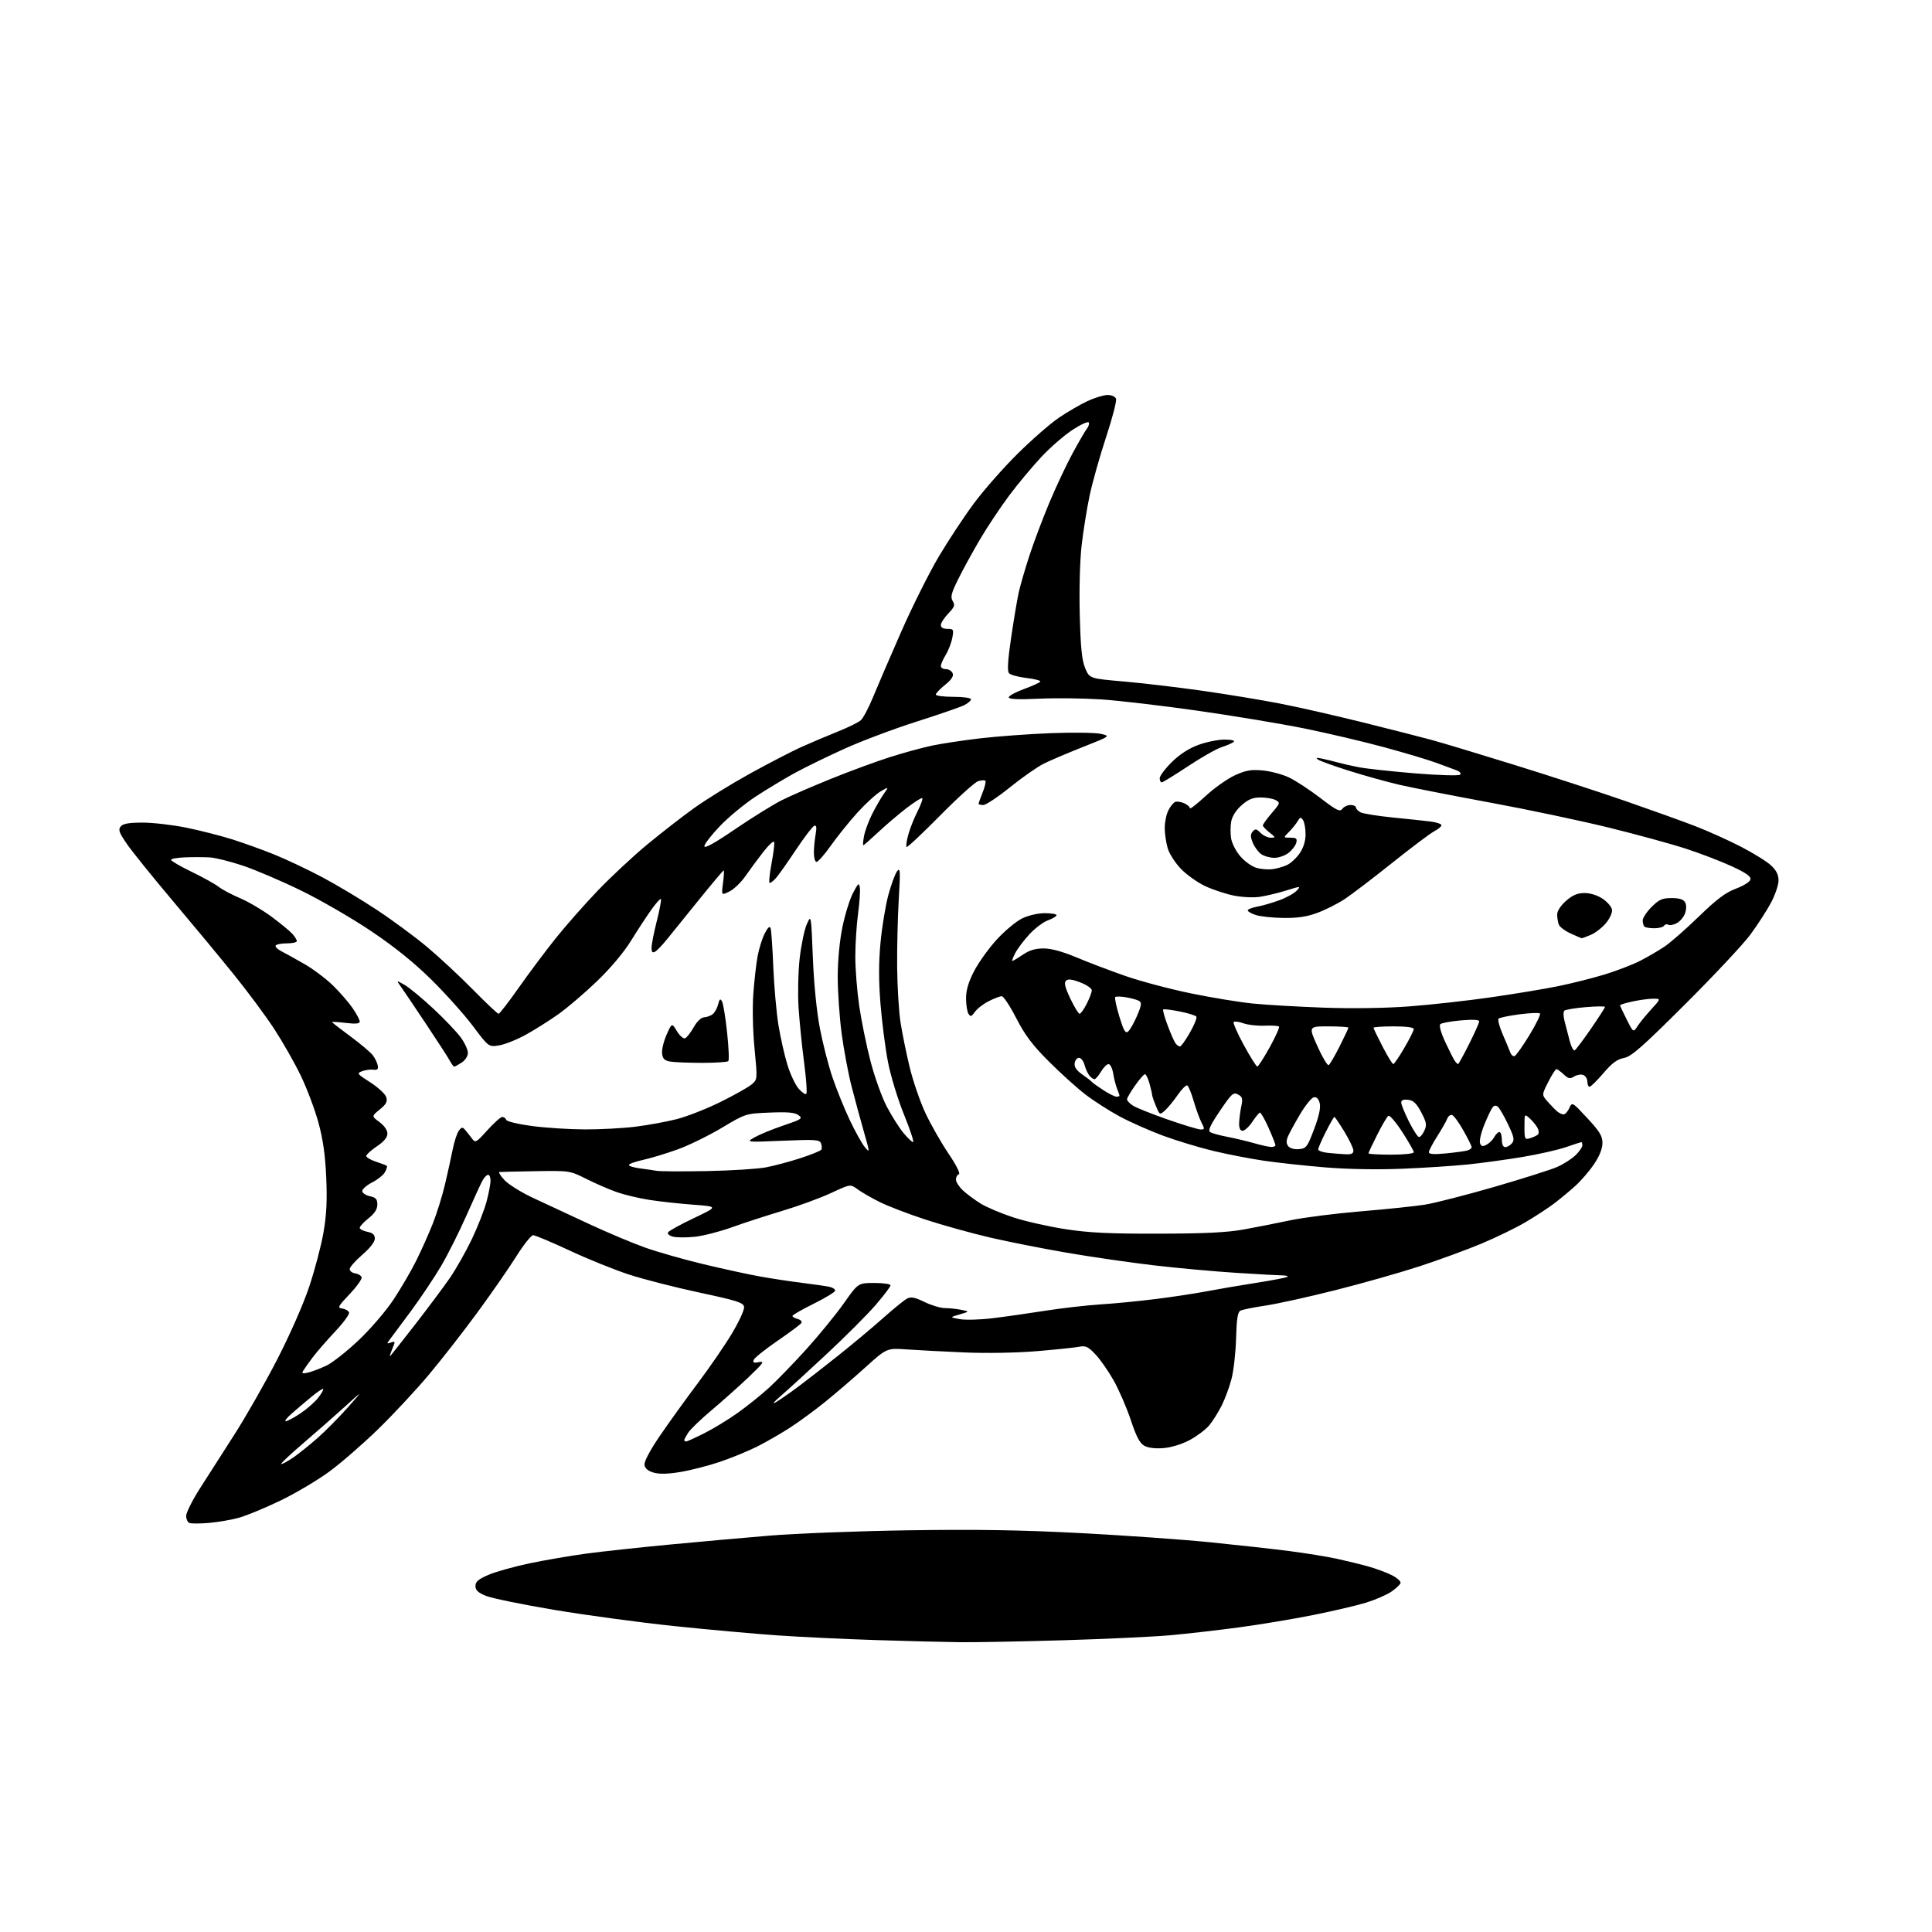 <?xml version="1.0" encoding="UTF-8" standalone="no"?>
<svg 
  version="1.1" 
  xmlns="http://www.w3.org/2000/svg" 
  xmlns:xlink="http://www.w3.org/1999/xlink" 
  xmlns:svg="http://www.w3.org/2000/svg"
  xmlns:rdf="http://www.w3.org/1999/02/22-rdf-syntax-ns#"
  xmlns:cc="http://creativecommons.org/ns#"
  xmlns:dc="http://purl.org/dc/elements/1.1/"
  viewBox="0 0 768 768"
  width="768"
  height="768"
>
<style>svg {background-color: white; }</style>"
<path stroke="none" fill="black" fill-rule="evenodd" d="M381.50,652.80C375.45,652.73 360.38,652.35 348.00,651.95C335.62,651.56 318.07,650.72 309.00,650.09C299.93,649.46 281.48,647.80 268.00,646.39C254.53,644.98 233.15,642.10 220.50,639.98C207.85,637.86 195.59,635.35 193.25,634.41C190.04,633.11 189.00,632.15 189.00,630.47C189.00,628.75 190.16,627.75 194.16,626.03C197.00,624.80 204.32,622.76 210.41,621.47C216.51,620.19 226.68,618.45 233.00,617.59C239.32,616.74 254.18,615.13 266.00,614.01C277.82,612.88 295.82,611.27 306.00,610.43C316.18,609.58 340.93,608.63 361.00,608.32C388.19,607.91 405.66,608.19 429.50,609.43C447.10,610.35 470.27,611.99 481.00,613.07C491.73,614.15 505.90,615.72 512.50,616.57C519.10,617.42 527.65,618.80 531.50,619.65C535.35,620.49 540.98,621.87 544.00,622.72C547.02,623.56 551.22,625.12 553.32,626.18C555.41,627.24 556.95,628.65 556.74,629.30C556.52,629.96 554.84,631.52 553.01,632.76C551.18,634.00 546.71,635.94 543.09,637.06C539.46,638.18 529.98,640.41 522.00,642.00C514.02,643.60 500.75,645.81 492.50,646.91C484.25,648.02 472.10,649.41 465.50,650.01C458.90,650.62 439.77,651.52 423.00,652.02C406.23,652.52 387.55,652.87 381.50,652.80zM83.00,605.39C79.42,605.69 75.94,605.69 75.25,605.38C74.56,605.08 74.00,603.81 74.00,602.57C74.00,601.32 76.40,596.52 79.33,591.90C82.26,587.28 88.41,577.67 92.99,570.55C97.58,563.43 105.28,549.93 110.12,540.54C115.22,530.64 120.59,518.45 122.91,511.49C125.12,504.90 127.66,495.23 128.58,490.00C129.80,482.97 130.09,477.24 129.68,468.00C129.28,459.05 128.40,452.84 126.55,446.14C125.14,440.99 122.00,432.67 119.59,427.64C117.17,422.61 112.40,414.23 108.99,409.00C105.57,403.77 98.22,393.88 92.65,387.00C87.08,380.12 76.16,366.95 68.37,357.73C60.59,348.51 52.53,338.51 50.46,335.51C47.33,330.96 46.92,329.80 47.98,328.53C48.91,327.41 51.23,327.00 56.72,327.00C60.82,327.00 68.65,327.91 74.12,329.02C79.58,330.14 87.74,332.22 92.26,333.64C96.78,335.07 104.31,337.78 108.99,339.67C113.67,341.55 122.22,345.60 128.00,348.65C133.78,351.71 143.60,357.59 149.84,361.72C156.08,365.84 165.08,372.49 169.84,376.48C174.60,380.47 182.77,388.07 187.98,393.37C193.20,398.67 197.79,403.00 198.19,403.00C198.59,403.00 202.15,398.39 206.12,392.75C210.08,387.11 216.65,378.32 220.73,373.20C224.81,368.09 232.43,359.44 237.67,353.98C242.91,348.52 251.69,340.33 257.19,335.78C262.69,331.22 271.08,324.70 275.84,321.28C280.60,317.86 290.57,311.70 298.00,307.59C305.43,303.49 314.65,298.71 318.50,296.97C322.35,295.24 328.88,292.47 333.00,290.83C337.12,289.18 341.27,287.15 342.20,286.30C343.14,285.46 345.32,281.34 347.04,277.14C348.76,272.94 353.78,261.28 358.20,251.23C362.61,241.19 369.36,227.69 373.19,221.23C377.02,214.78 383.33,205.22 387.22,200.00C391.10,194.78 398.87,185.95 404.49,180.39C410.10,174.83 417.48,168.39 420.89,166.08C424.29,163.76 429.43,160.78 432.29,159.44C435.16,158.11 438.75,157.02 440.28,157.01C441.85,157.00 443.32,157.66 443.64,158.51C443.96,159.34 442.18,166.20 439.69,173.76C437.19,181.32 434.25,191.78 433.14,197.00C432.04,202.22 430.61,211.14 429.96,216.81C429.28,222.74 428.96,234.40 429.22,244.31C429.56,257.55 430.06,262.44 431.38,265.61C433.10,269.72 433.10,269.72 446.80,270.91C454.34,271.57 468.35,273.23 477.95,274.59C487.55,275.96 501.28,278.22 508.45,279.61C515.63,280.99 530.50,284.37 541.50,287.10C552.50,289.84 564.88,292.99 569.00,294.11C573.12,295.23 587.98,299.71 602.00,304.06C616.02,308.41 635.87,314.87 646.10,318.41C656.33,321.96 668.84,326.45 673.91,328.41C678.98,330.37 687.15,334.05 692.07,336.59C696.99,339.13 702.36,342.47 704.01,344.01C706.13,345.99 707.00,347.74 707.00,350.01C707.00,351.78 705.64,355.76 703.99,358.86C702.33,361.96 698.65,367.65 695.81,371.50C692.97,375.35 681.30,387.81 669.88,399.19C652.72,416.30 648.50,420.00 645.54,420.56C642.86,421.06 640.79,422.59 637.36,426.62C634.83,429.58 632.36,432.00 631.88,432.00C631.40,432.00 631.00,431.09 631.00,429.97C631.00,428.85 630.27,427.66 629.37,427.31C628.47,426.97 626.85,427.24 625.76,427.92C624.10,428.95 623.44,428.82 621.58,427.07C620.36,425.93 619.07,425.00 618.70,425.00C618.33,425.00 616.87,427.30 615.44,430.11C612.86,435.22 612.86,435.22 615.17,437.86C616.44,439.31 618.13,441.06 618.93,441.75C619.73,442.44 620.90,443.00 621.53,443.00C622.16,443.00 623.19,441.88 623.82,440.50C624.96,438.00 624.96,438.00 630.98,444.48C635.91,449.78 637.00,451.57 637.00,454.37C637.00,456.60 635.83,459.54 633.67,462.75C631.84,465.47 628.48,469.38 626.21,471.42C623.95,473.47 620.16,476.61 617.80,478.40C615.43,480.19 610.35,483.52 606.50,485.79C602.65,488.06 594.74,491.91 588.93,494.35C583.11,496.78 572.03,500.84 564.30,503.37C556.56,505.90 541.52,510.16 530.87,512.85C520.22,515.54 507.68,518.31 503.00,519.00C498.32,519.69 493.86,520.60 493.07,521.02C492.00,521.59 491.57,524.37 491.36,531.96C491.21,537.56 490.40,544.80 489.57,548.05C488.73,551.31 486.94,556.16 485.58,558.84C484.22,561.52 482.00,565.04 480.64,566.65C479.28,568.27 475.87,570.84 473.06,572.37C470.07,574.00 465.79,575.35 462.73,575.62C459.45,575.92 456.57,575.60 455.00,574.77C453.09,573.76 451.79,571.32 449.50,564.47C447.85,559.54 444.80,552.48 442.72,548.80C440.65,545.11 437.40,540.44 435.49,538.42C432.55,535.30 431.57,534.84 429.02,535.35C427.37,535.68 419.83,536.47 412.26,537.10C404.21,537.78 392.27,537.99 383.50,537.62C375.25,537.27 364.90,536.73 360.50,536.42C352.50,535.86 352.50,535.86 344.00,543.54C339.32,547.77 332.12,553.95 328.00,557.28C323.88,560.61 317.57,565.23 314.00,567.54C310.43,569.85 304.57,573.22 301.00,575.02C297.43,576.82 290.79,579.54 286.26,581.08C281.73,582.61 274.69,584.43 270.62,585.11C265.58,585.96 262.15,586.05 259.86,585.39C257.60,584.75 256.40,583.74 256.19,582.32C256.01,581.02 258.33,576.62 262.25,570.86C265.75,565.71 272.51,556.33 277.27,550.00C282.03,543.67 288.21,534.68 291.00,530.00C293.79,525.33 295.95,520.62 295.79,519.53C295.54,517.82 293.16,517.05 278.00,513.81C268.38,511.75 255.78,508.53 250.00,506.64C244.22,504.76 233.62,500.47 226.43,497.11C219.23,493.75 212.71,491.01 211.93,491.02C211.14,491.03 208.13,494.82 205.23,499.44C202.33,504.06 195.39,514.06 189.82,521.67C184.24,529.28 175.52,540.45 170.45,546.50C165.38,552.55 156.33,562.26 150.35,568.08C144.37,573.91 135.66,581.48 130.99,584.92C126.32,588.36 117.55,593.57 111.50,596.49C105.45,599.41 98.03,602.48 95.00,603.32C91.97,604.16 86.58,605.09 83.00,605.39zM111.79,582.00C112.30,582.00 114.42,580.84 116.50,579.43C118.58,578.02 122.91,574.55 126.12,571.73C129.33,568.91 134.76,563.42 138.20,559.55C144.44,552.50 144.44,552.50 136.97,559.28C132.86,563.00 125.31,569.64 120.18,574.03C115.06,578.41 111.28,582.00 111.79,582.00zM272.75,573.00C273.16,573.00 276.44,571.51 280.03,569.70C283.62,567.90 289.61,564.24 293.35,561.57C297.09,558.90 302.66,554.42 305.74,551.61C308.82,548.80 315.51,541.89 320.60,536.26C325.69,530.62 332.39,522.41 335.49,518.01C341.14,510.00 341.14,510.00 347.57,510.00C351.11,510.00 354.00,510.42 354.00,510.94C354.00,511.46 351.32,514.99 348.05,518.79C344.77,522.58 336.10,531.27 328.78,538.09C321.46,544.92 313.23,552.44 310.49,554.81C307.50,557.39 306.70,558.41 308.50,557.35C310.15,556.38 314.20,553.56 317.50,551.09C320.80,548.62 328.00,543.01 333.50,538.63C339.00,534.24 346.88,527.66 351.00,523.99C355.12,520.32 359.41,516.83 360.53,516.24C362.13,515.39 363.60,515.67 367.53,517.57C370.26,518.90 373.91,519.99 375.63,519.99C377.34,520.00 380.25,520.30 382.09,520.67C385.44,521.34 385.44,521.34 381.47,522.50C377.50,523.65 377.50,523.65 381.55,524.38C383.77,524.78 389.62,524.62 394.55,524.02C399.47,523.42 408.90,522.08 415.50,521.04C422.10,520.00 432.00,518.87 437.50,518.52C443.00,518.17 452.88,517.21 459.45,516.38C466.03,515.56 475.03,514.19 479.45,513.35C483.88,512.50 492.84,510.97 499.37,509.95C505.90,508.93 511.49,507.85 511.79,507.55C512.09,507.25 511.25,507.00 509.92,507.00C508.59,506.99 500.30,506.54 491.50,505.98C482.70,505.42 467.85,504.07 458.50,502.97C449.15,501.87 433.67,499.63 424.09,497.98C414.52,496.33 400.79,493.62 393.59,491.95C386.39,490.28 374.88,487.08 368.00,484.84C361.12,482.59 352.83,479.41 349.56,477.76C346.29,476.12 342.37,473.85 340.84,472.72C338.05,470.66 338.05,470.66 330.28,474.28C326.00,476.26 317.32,479.44 311.00,481.33C304.68,483.23 295.60,486.18 290.84,487.89C286.08,489.61 279.49,491.29 276.19,491.64C272.89,491.98 269.01,491.97 267.55,491.60C266.01,491.21 265.20,490.49 265.59,489.85C265.96,489.25 270.59,486.70 275.88,484.19C285.50,479.62 285.50,479.62 275.50,478.88C270.00,478.47 262.19,477.61 258.15,476.98C254.10,476.34 248.36,474.99 245.39,473.96C242.42,472.94 236.96,470.58 233.25,468.72C226.50,465.34 226.50,465.34 213.00,465.56C205.57,465.68 199.08,465.83 198.56,465.89C198.05,465.95 198.95,467.41 200.56,469.14C202.18,470.86 207.32,474.06 212.00,476.23C216.68,478.41 226.57,483.02 234.00,486.48C241.43,489.94 251.55,494.20 256.50,495.95C261.45,497.70 271.80,500.65 279.50,502.50C287.20,504.35 297.32,506.56 302.00,507.40C306.68,508.24 314.32,509.41 319.00,509.98C323.68,510.56 328.51,511.26 329.75,511.54C330.99,511.81 332.00,512.48 332.00,513.03C332.00,513.57 328.18,515.91 323.50,518.23C318.82,520.55 315.00,522.74 315.00,523.11C315.00,523.47 315.95,524.01 317.10,524.32C318.26,524.62 318.91,525.33 318.56,525.91C318.20,526.48 313.92,529.68 309.04,533.02C304.17,536.36 299.92,539.76 299.61,540.56C299.18,541.70 299.66,541.90 301.78,541.45C304.07,540.97 303.40,541.92 297.50,547.52C293.65,551.17 287.07,557.04 282.87,560.57C278.68,564.09 274.52,568.09 273.62,569.45C272.73,570.82 272.00,572.17 272.00,572.46C272.00,572.76 272.34,573.00 272.75,573.00zM113.58,564.96C114.17,564.98 116.76,563.61 119.33,561.90C121.90,560.20 125.11,557.40 126.45,555.68C127.79,553.97 128.70,552.37 128.47,552.14C128.24,551.91 126.13,553.32 123.78,555.27C121.42,557.23 117.92,560.20 116.00,561.87C114.08,563.55 112.99,564.94 113.58,564.96zM122.60,545.59C124.20,545.20 127.44,543.96 129.81,542.82C132.18,541.69 137.92,537.16 142.58,532.75C147.29,528.29 153.43,521.14 156.42,516.62C159.37,512.15 163.41,505.25 165.39,501.27C167.38,497.30 170.35,490.65 172.00,486.51C173.64,482.37 175.85,475.27 176.91,470.74C177.98,466.21 179.35,459.97 179.96,456.88C180.58,453.80 181.67,450.47 182.38,449.50C183.47,448.01 183.86,447.95 184.87,449.12C185.53,449.88 186.73,451.40 187.55,452.50C188.98,454.43 189.18,454.33 193.76,449.25C196.37,446.36 199.03,444.00 199.67,444.00C200.31,444.00 201.01,444.52 201.22,445.15C201.43,445.79 206.03,446.89 211.55,447.62C217.02,448.34 226.45,448.94 232.50,448.96C238.55,448.98 247.55,448.50 252.50,447.89C257.45,447.28 264.88,445.93 269.00,444.88C273.12,443.83 281.00,440.73 286.50,438.00C292.00,435.28 297.54,432.15 298.81,431.06C301.12,429.08 301.12,429.07 299.94,416.82C299.25,409.65 299.05,400.60 299.46,395.04C299.84,389.81 300.61,383.06 301.17,380.04C301.73,377.02 303.01,372.96 304.01,371.02C305.27,368.60 305.99,367.97 306.33,369.00C306.61,369.82 307.09,376.80 307.40,384.50C307.72,392.20 308.65,402.58 309.46,407.56C310.28,412.54 311.87,419.62 313.01,423.29C314.14,426.97 316.14,431.22 317.45,432.74C318.76,434.26 320.14,435.19 320.51,434.82C320.89,434.44 320.50,428.82 319.64,422.32C318.78,415.82 317.80,406.00 317.44,400.50C317.09,395.00 317.29,386.18 317.89,380.90C318.49,375.62 319.76,369.55 320.71,367.40C322.44,363.50 322.44,363.50 323.12,380.62C323.54,391.03 324.62,402.01 325.89,408.64C327.03,414.64 329.28,423.42 330.88,428.16C332.48,432.89 335.57,440.53 337.74,445.13C339.92,449.73 342.63,454.62 343.78,456.00C345.81,458.43 345.80,458.25 343.44,450.00C342.10,445.32 339.90,437.23 338.55,432.00C337.20,426.77 335.40,417.19 334.55,410.70C333.70,404.21 333.01,394.08 333.01,388.20C333.02,381.70 333.76,373.95 334.90,368.44C335.92,363.46 337.82,357.38 339.10,354.94C341.17,351.01 341.48,350.77 341.80,352.86C342.00,354.15 341.68,358.84 341.08,363.27C340.49,367.69 340.00,375.35 340.00,380.28C340.00,385.21 340.70,394.03 341.55,399.87C342.40,405.72 344.42,415.59 346.03,421.81C347.64,428.03 350.55,436.15 352.49,439.85C354.43,443.55 357.40,448.24 359.08,450.29C360.77,452.33 362.52,454.00 362.97,454.00C363.42,454.00 361.80,449.09 359.36,443.08C356.92,437.08 354.06,427.70 353.00,422.24C351.94,416.79 350.60,406.41 350.02,399.20C349.27,389.98 349.27,382.71 350.01,374.79C350.59,368.58 351.99,360.04 353.12,355.82C354.26,351.59 355.83,347.31 356.62,346.32C357.87,344.73 357.95,346.13 357.27,357.50C356.85,364.65 356.56,376.80 356.63,384.50C356.70,392.20 357.30,402.01 357.96,406.31C358.62,410.60 360.25,418.65 361.60,424.20C362.94,429.75 365.77,437.97 367.88,442.48C369.99,446.98 374.10,454.20 377.02,458.53C380.18,463.21 381.85,466.55 381.16,466.78C380.52,466.99 380.00,467.94 380.00,468.90C380.00,469.85 381.24,471.78 382.75,473.19C384.26,474.60 387.44,476.96 389.81,478.43C392.17,479.89 398.02,482.37 402.81,483.93C407.59,485.49 416.90,487.59 423.50,488.61C432.88,490.05 440.96,490.45 460.50,490.40C479.06,490.37 487.82,489.93 494.50,488.72C499.45,487.83 507.74,486.19 512.92,485.09C518.10,483.99 530.70,482.39 540.92,481.53C551.14,480.68 562.65,479.48 566.50,478.86C570.35,478.24 582.73,475.07 594.00,471.81C605.27,468.54 616.52,464.98 619.00,463.88C621.48,462.79 624.74,460.71 626.25,459.26C627.76,457.81 629.00,456.04 629.00,455.31C629.00,454.59 628.85,454.00 628.66,454.00C628.47,454.00 625.69,454.90 622.48,456.01C619.28,457.11 611.44,458.88 605.08,459.94C598.71,460.99 589.00,462.33 583.50,462.89C578.00,463.46 566.30,464.23 557.50,464.59C547.72,465.00 535.86,464.80 527.00,464.07C519.02,463.42 508.00,462.22 502.50,461.42C497.00,460.61 487.90,458.85 482.27,457.50C476.65,456.15 467.65,453.42 462.27,451.43C456.90,449.44 449.12,445.99 445.00,443.76C440.88,441.53 434.80,437.63 431.50,435.10C428.20,432.58 421.67,426.68 416.99,422.00C410.39,415.41 407.48,411.54 403.99,404.76C401.52,399.96 398.92,396.02 398.21,396.01C397.50,396.01 395.17,396.89 393.03,397.99C390.88,399.08 388.41,400.99 387.54,402.24C386.19,404.16 385.80,404.27 384.99,403.00C384.46,402.18 384.02,399.43 384.02,396.89C384.00,393.64 384.95,390.45 387.21,386.05C388.98,382.63 393.03,376.98 396.22,373.50C399.41,370.02 403.96,366.23 406.33,365.08C408.81,363.88 412.61,363.00 415.32,363.00C417.89,363.00 420.00,363.36 420.00,363.80C420.00,364.24 418.47,365.15 416.60,365.83C414.73,366.50 411.40,369.02 409.19,371.41C406.98,373.81 404.44,377.17 403.56,378.89C402.67,380.60 402.17,382.00 402.43,382.00C402.69,382.00 404.57,380.88 406.60,379.50C409.22,377.72 411.60,377.01 414.89,377.02C417.89,377.03 422.46,378.28 428.00,380.61C432.68,382.58 441.45,385.91 447.50,388.01C453.55,390.11 465.25,393.21 473.50,394.90C481.75,396.59 492.77,398.40 498.00,398.92C503.23,399.45 515.83,400.18 526.00,400.55C537.24,400.96 550.59,400.77 560.00,400.07C568.52,399.44 583.28,397.80 592.80,396.43C602.31,395.06 614.39,393.05 619.64,391.97C624.89,390.89 633.09,388.82 637.85,387.38C642.61,385.93 648.98,383.48 652.00,381.93C655.02,380.38 659.42,377.81 661.77,376.22C664.12,374.62 670.24,369.26 675.36,364.29C682.46,357.41 685.96,354.78 690.09,353.24C693.18,352.09 695.64,350.52 695.83,349.59C696.07,348.39 694.06,346.97 688.49,344.40C684.28,342.45 676.13,339.32 670.38,337.44C664.63,335.55 650.83,331.77 639.71,329.03C628.60,326.29 607.26,321.79 592.30,319.03C577.34,316.27 561.14,313.09 556.30,311.97C551.46,310.85 542.55,308.37 536.50,306.47C530.45,304.57 524.83,302.55 524.00,301.98C522.88,301.20 523.26,301.10 525.50,301.56C527.15,301.90 529.85,302.56 531.50,303.02C533.15,303.49 536.98,304.36 540.01,304.96C543.05,305.55 553.17,306.66 562.51,307.42C572.08,308.20 579.90,308.43 580.41,307.94C580.95,307.43 580.32,306.70 578.91,306.18C577.59,305.69 573.98,304.35 570.89,303.21C567.81,302.07 558.58,299.31 550.39,297.08C542.20,294.85 527.85,291.47 518.50,289.57C509.15,287.68 490.02,284.50 476.00,282.51C461.98,280.51 444.79,278.50 437.81,278.03C430.83,277.57 419.70,277.43 413.06,277.74C404.66,278.13 401.00,277.96 401.00,277.20C401.00,276.60 403.71,275.12 407.03,273.91C410.35,272.70 413.27,271.37 413.53,270.95C413.79,270.54 411.32,269.89 408.04,269.51C404.77,269.13 401.63,268.26 401.07,267.58C400.36,266.73 400.63,262.34 401.95,253.42C403.00,246.32 404.35,238.25 404.96,235.50C405.57,232.75 407.46,226.22 409.16,221.00C410.87,215.78 414.42,206.32 417.06,200.00C419.70,193.68 423.90,184.74 426.39,180.15C428.88,175.56 431.43,171.19 432.05,170.43C432.68,169.68 433.03,168.58 432.83,167.98C432.63,167.38 429.84,168.61 426.48,170.78C423.19,172.92 417.57,177.78 414.00,181.59C410.43,185.40 404.64,192.33 401.15,197.00C397.66,201.68 392.42,209.55 389.51,214.50C386.59,219.45 382.71,226.55 380.88,230.27C378.12,235.87 377.75,237.37 378.72,238.93C379.71,240.52 379.44,241.29 376.95,243.90C375.33,245.59 374.00,247.66 374.00,248.49C374.00,249.45 374.95,250.00 376.61,250.00C379.06,250.00 379.18,250.22 378.55,253.57C378.18,255.54 377.01,258.58 375.94,260.32C374.88,262.07 374.01,264.06 374.00,264.75C374.00,265.44 374.91,266.00 376.03,266.00C377.15,266.00 378.35,266.74 378.70,267.66C379.14,268.80 378.21,270.21 375.67,272.25C373.65,273.87 372.00,275.60 372.00,276.10C372.00,276.59 375.15,277.00 379.00,277.00C382.88,277.00 386.00,277.43 386.00,277.97C386.00,278.51 384.76,279.57 383.25,280.33C381.74,281.10 373.21,284.04 364.30,286.87C355.39,289.71 342.57,294.53 335.80,297.59C329.04,300.64 320.12,304.99 316.00,307.24C311.88,309.50 304.90,313.70 300.50,316.57C296.10,319.45 289.69,324.73 286.25,328.31C282.81,331.90 280.00,335.53 280.00,336.38C280.00,337.42 284.08,335.16 292.25,329.59C298.99,325.00 307.31,319.84 310.74,318.11C314.17,316.39 322.98,312.56 330.31,309.60C337.64,306.63 348.06,302.79 353.48,301.06C358.89,299.32 366.51,297.23 370.41,296.41C374.30,295.59 382.99,294.28 389.72,293.49C396.44,292.71 409.04,291.78 417.72,291.44C426.40,291.10 435.30,291.22 437.50,291.70C441.49,292.59 441.49,292.59 430.50,296.93C424.45,299.32 417.40,302.32 414.84,303.61C412.28,304.89 406.26,309.10 401.47,312.97C396.67,316.84 391.91,320.00 390.88,320.00C389.84,320.00 389.00,319.78 389.00,319.52C389.00,319.26 389.73,317.21 390.63,314.98C391.52,312.74 392.00,310.67 391.70,310.37C391.40,310.06 390.10,310.14 388.83,310.53C387.55,310.92 380.73,317.08 373.68,324.22C366.63,331.36 360.64,336.98 360.37,336.70C360.09,336.43 360.39,334.25 361.04,331.87C361.68,329.48 363.31,325.34 364.67,322.67C366.02,319.99 366.91,317.57 366.63,317.30C366.35,317.02 363.51,318.80 360.31,321.26C357.12,323.72 352.04,328.05 349.04,330.87C346.03,333.69 343.40,336.00 343.18,336.00C342.96,336.00 343.09,334.34 343.47,332.31C343.85,330.27 345.31,326.34 346.71,323.56C348.11,320.77 350.18,317.19 351.32,315.58C353.37,312.67 353.37,312.67 350.07,314.58C348.25,315.64 344.11,319.43 340.86,323.00C337.62,326.57 332.84,332.52 330.23,336.20C327.63,339.89 325.05,342.77 324.50,342.61C323.95,342.45 323.51,340.78 323.53,338.91C323.54,337.03 323.85,333.78 324.22,331.68C324.71,328.93 324.56,327.98 323.70,328.25C323.04,328.47 319.73,332.80 316.34,337.89C312.95,342.98 309.39,348.01 308.44,349.07C307.48,350.13 306.36,351.00 305.97,351.00C305.57,351.00 305.89,347.58 306.67,343.41C307.46,339.24 307.94,335.32 307.74,334.71C307.53,334.10 305.60,335.87 303.43,338.64C301.27,341.41 298.09,345.72 296.36,348.21C294.64,350.70 291.77,353.47 289.98,354.36C286.75,355.97 286.75,355.97 287.41,350.99C287.77,348.24 287.90,346.00 287.68,346.00C287.47,346.00 283.07,351.22 277.90,357.60C272.73,363.98 267.00,371.07 265.17,373.35C263.33,375.63 261.20,377.86 260.42,378.30C259.37,378.89 259.00,378.49 259.00,376.74C259.00,375.44 259.94,370.66 261.09,366.11C262.24,361.57 262.97,357.64 262.71,357.38C262.46,357.12 260.72,359.07 258.85,361.71C256.98,364.34 253.34,369.90 250.77,374.06C247.93,378.65 242.62,384.96 237.29,390.07C232.46,394.72 225.55,400.61 221.94,403.17C218.34,405.73 212.49,409.42 208.94,411.36C205.40,413.31 200.64,415.20 198.38,415.56C194.25,416.22 194.25,416.22 187.98,407.86C184.52,403.26 177.11,394.98 171.50,389.45C164.61,382.65 156.84,376.39 147.55,370.14C139.99,365.05 127.43,357.79 119.65,353.99C111.87,350.20 101.44,345.74 96.49,344.09C91.53,342.44 85.68,340.98 83.49,340.84C81.29,340.71 76.91,340.69 73.75,340.80C70.59,340.91 68.00,341.36 68.00,341.80C68.00,342.24 71.67,344.38 76.16,346.55C80.64,348.72 85.47,351.40 86.88,352.50C88.28,353.60 92.15,355.65 95.47,357.06C98.79,358.47 104.42,361.79 108.00,364.45C111.58,367.11 115.29,370.17 116.25,371.25C117.21,372.34 118.00,373.62 118.00,374.11C118.00,374.60 116.23,375.00 114.06,375.00C111.89,375.00 109.88,375.38 109.59,375.85C109.30,376.32 110.29,377.33 111.78,378.10C113.28,378.86 117.36,381.12 120.85,383.12C124.34,385.11 129.45,388.93 132.21,391.61C134.97,394.29 138.53,398.36 140.12,400.67C141.70,402.97 143.00,405.40 143.00,406.07C143.00,406.94 141.49,407.10 137.50,406.63C134.47,406.27 132.00,406.12 132.00,406.30C132.00,406.47 135.28,409.03 139.30,411.98C143.31,414.94 147.32,418.32 148.21,419.51C149.10,420.69 149.98,422.52 150.17,423.58C150.42,425.03 149.99,425.43 148.43,425.22C147.29,425.06 145.29,425.33 143.98,425.81C141.73,426.65 141.88,426.86 147.22,430.27C150.30,432.25 153.14,434.87 153.53,436.11C154.10,437.89 153.57,438.90 150.97,441.03C147.68,443.71 147.68,443.71 150.84,446.04C152.76,447.46 154.00,449.26 154.00,450.62C154.00,452.14 152.65,453.78 149.82,455.68C147.53,457.23 145.62,458.95 145.59,459.50C145.55,460.05 147.30,461.08 149.47,461.79C151.64,462.50 153.59,463.25 153.79,463.46C153.99,463.66 153.66,464.77 153.05,465.91C152.43,467.06 150.15,468.90 147.97,470.02C145.78,471.13 144.00,472.67 144.00,473.44C144.00,474.21 145.35,475.14 147.00,475.50C149.42,476.03 150.00,476.68 150.00,478.83C150.00,480.68 148.93,482.35 146.50,484.29C144.57,485.83 143.00,487.53 143.00,488.07C143.00,488.61 144.35,489.32 146.00,489.65C148.20,490.09 149.00,490.81 149.00,492.38C149.00,493.68 147.08,496.15 144.00,498.81C141.25,501.17 139.00,503.73 139.00,504.49C139.00,505.24 139.98,506.00 141.17,506.18C142.37,506.36 143.53,507.05 143.75,507.73C143.97,508.41 141.84,511.41 139.01,514.40C134.29,519.39 134.04,519.87 136.10,520.17C137.33,520.35 138.53,521.06 138.75,521.75C138.98,522.44 136.51,525.81 133.27,529.25C130.03,532.69 126.02,537.30 124.36,539.50C122.70,541.70 120.97,544.13 120.52,544.90C119.86,546.01 120.28,546.15 122.60,545.59zM155.18,539.00C155.46,538.73 159.88,533.11 165.01,526.52C170.13,519.93 176.35,511.60 178.82,508.02C181.29,504.43 185.25,497.44 187.61,492.49C189.97,487.53 192.60,480.80 193.45,477.53C194.30,474.26 195.00,470.55 195.00,469.29C195.00,468.03 194.57,467.00 194.04,467.00C193.50,467.00 192.51,468.01 191.82,469.25C191.13,470.49 188.26,476.74 185.44,483.14C182.62,489.54 178.11,498.54 175.42,503.14C172.72,507.74 167.19,516.00 163.12,521.50C159.06,527.00 155.23,532.15 154.61,532.94C153.71,534.10 153.85,534.24 155.36,533.68C156.77,533.15 157.07,533.34 156.61,534.49C156.28,535.32 155.70,536.79 155.34,537.75C154.98,538.71 154.91,539.27 155.18,539.00zM281.00,465.52C290.62,465.34 301.20,464.67 304.50,464.04C307.80,463.41 313.98,461.76 318.24,460.37C322.50,458.98 326.21,457.47 326.49,457.01C326.78,456.55 326.72,455.43 326.37,454.51C325.79,453.02 324.18,452.91 311.11,453.46C296.50,454.08 296.50,454.08 300.00,452.08C301.93,450.99 307.06,448.88 311.42,447.40C318.73,444.93 319.19,444.61 317.42,443.30C315.97,442.22 313.15,441.97 305.95,442.27C296.40,442.67 296.40,442.67 286.93,448.32C281.72,451.43 273.87,455.28 269.48,456.87C265.09,458.47 258.91,460.34 255.75,461.04C252.59,461.74 250.00,462.67 250.00,463.10C250.00,463.53 251.91,464.12 254.25,464.43C256.59,464.73 259.62,465.17 261.00,465.41C262.38,465.66 271.38,465.71 281.00,465.52zM534.75,458.83C537.15,458.96 538.00,458.58 538.00,457.38C538.00,456.49 536.39,453.12 534.43,449.88C532.46,446.65 530.67,444.00 530.44,444.00C530.21,444.00 528.67,446.69 527.01,449.97C525.36,453.26 524.00,456.38 524.00,456.91C524.00,457.44 525.69,458.06 527.75,458.27C529.81,458.49 532.96,458.74 534.75,458.83zM553.00,459.00C558.14,459.00 562.00,458.58 562.00,458.03C562.00,457.50 559.95,453.89 557.44,450.01C554.93,446.13 552.44,443.23 551.91,443.55C551.38,443.88 549.39,447.25 547.48,451.05C545.56,454.84 544.00,458.19 544.00,458.48C544.00,458.76 548.05,459.00 553.00,459.00zM574.75,458.50C578.46,458.14 582.29,457.62 583.25,457.35C584.21,457.08 585.00,456.49 585.00,456.04C585.00,455.58 583.54,452.61 581.75,449.44C579.96,446.26 577.94,443.48 577.25,443.25C576.56,443.02 575.69,443.66 575.31,444.67C574.93,445.68 573.13,448.84 571.31,451.70C569.49,454.56 568.00,457.41 568.00,458.03C568.00,458.82 570.02,458.96 574.75,458.50zM516.41,456.80C519.26,456.52 519.71,455.93 522.38,448.84C524.34,443.64 525.05,440.33 524.60,438.52C524.15,436.77 523.37,435.98 522.27,436.19C521.35,436.36 518.87,439.43 516.76,443.00C514.64,446.58 512.47,450.57 511.94,451.87C511.25,453.53 511.31,454.67 512.14,455.67C512.83,456.50 514.63,456.98 516.41,456.80zM505.25,455.93C506.21,455.97 507.01,455.66 507.01,455.25C507.02,454.84 505.78,451.70 504.26,448.28C502.74,444.86 501.19,442.16 500.81,442.28C500.43,442.40 499.06,444.07 497.77,446.00C496.48,447.93 494.76,449.50 493.96,449.50C492.99,449.50 492.53,448.50 492.57,446.50C492.62,444.85 493.00,441.85 493.42,439.84C494.08,436.71 493.89,436.01 492.13,435.07C490.28,434.08 489.59,434.70 484.93,441.61C481.05,447.35 480.10,449.44 481.08,450.05C481.79,450.49 484.88,451.34 487.94,451.92C491.00,452.51 495.75,453.64 498.50,454.43C501.25,455.22 504.29,455.90 505.25,455.93zM590.96,455.02C592.06,454.43 593.43,453.06 594.01,451.98C594.59,450.89 595.50,450.00 596.04,450.00C596.57,450.00 597.00,451.35 597.00,453.00C597.00,454.88 597.51,456.00 598.38,456.00C599.14,456.00 600.33,455.30 601.04,454.45C602.11,453.17 601.84,451.90 599.45,446.90C597.88,443.60 596.06,440.47 595.42,439.94C594.66,439.30 593.93,439.41 593.29,440.24C592.75,440.93 591.27,444.04 590.01,447.15C588.75,450.26 588.00,453.54 588.34,454.45C588.84,455.75 589.38,455.86 590.96,455.02zM608.25,452.45C609.49,452.08 610.88,451.42 611.34,450.99C611.81,450.57 611.74,449.37 611.19,448.35C610.64,447.32 609.24,445.63 608.09,444.58C606.00,442.69 606.00,442.69 606.00,447.91C606.00,452.86 606.12,453.10 608.25,452.45zM564.10,452.00C564.62,452.00 565.58,450.83 566.23,449.40C567.24,447.17 567.06,446.13 564.96,442.15C563.07,438.58 561.86,437.43 559.75,437.18C557.90,436.97 557.00,437.33 557.00,438.27C557.00,439.05 558.39,442.45 560.08,445.84C561.77,449.23 563.58,452.00 564.10,452.00zM477.28,448.99C478.89,449.00 478.92,448.75 477.62,446.24C476.84,444.72 475.45,440.90 474.53,437.76C473.62,434.61 472.48,431.79 472.00,431.50C471.52,431.20 469.80,432.88 468.18,435.23C466.56,437.58 464.28,440.35 463.13,441.40C461.03,443.28 461.01,443.27 459.51,439.68C458.68,437.69 458.00,435.71 457.99,435.28C457.99,434.85 457.52,432.81 456.95,430.75C456.37,428.69 455.56,427.00 455.15,427.00C454.73,427.00 452.95,429.04 451.19,431.53C449.44,434.02 448.00,436.48 448.00,437.01C448.00,437.53 449.05,438.64 450.34,439.49C451.63,440.33 457.82,442.81 464.09,445.00C470.37,447.19 476.30,448.98 477.28,448.99zM443.75,435.94C444.44,435.97 445.00,435.80 445.00,435.55C445.00,435.30 444.58,434.06 444.06,432.80C443.55,431.53 442.85,428.81 442.52,426.75C442.18,424.69 441.35,423.00 440.67,423.00C439.99,423.00 438.63,424.35 437.66,426.00C436.68,427.65 435.52,429.00 435.07,429.00C434.61,429.00 433.71,428.35 433.05,427.56C432.40,426.77 431.52,424.86 431.11,423.31C430.69,421.77 429.71,420.50 428.93,420.50C428.14,420.50 427.36,421.46 427.19,422.64C426.98,424.13 427.90,425.49 430.19,427.09C432.01,428.36 433.73,429.69 434.00,430.05C434.27,430.41 436.30,431.86 438.50,433.29C440.70,434.72 443.06,435.91 443.75,435.94zM180.57,424.00C180.30,424.00 179.53,422.99 178.87,421.75C178.21,420.51 173.92,413.88 169.33,407.00C164.75,400.12 160.21,393.40 159.25,392.05C157.50,389.60 157.50,389.60 160.89,391.55C162.75,392.62 167.89,396.88 172.31,401.00C176.72,405.12 181.61,410.26 183.17,412.40C184.73,414.55 186.00,417.31 186.00,418.54C186.00,419.81 184.94,421.47 183.54,422.38C182.18,423.27 180.85,424.00 180.57,424.00zM499.80,423.97C500.19,423.95 502.41,420.49 504.74,416.29C507.07,412.09 508.72,408.39 508.41,408.07C508.09,407.76 505.51,407.60 502.67,407.72C499.82,407.85 496.05,407.42 494.28,406.78C492.50,406.14 490.76,405.90 490.41,406.25C490.06,406.60 491.88,410.74 494.44,415.44C497.01,420.15 499.42,423.98 499.80,423.97zM528.18,423.39C528.66,423.09 530.61,419.75 532.52,415.95C534.44,412.16 536.00,408.81 536.00,408.52C536.00,408.24 532.43,408.00 528.07,408.00C520.14,408.00 520.14,408.00 523.73,415.96C525.70,420.34 527.70,423.69 528.18,423.39zM279.15,422.50C273.82,422.50 268.12,422.27 266.48,422.00C264.14,421.60 263.43,420.91 263.19,418.78C263.01,417.29 263.82,413.94 264.97,411.33C267.07,406.59 267.07,406.59 269.07,409.87C270.16,411.67 271.61,412.97 272.28,412.75C272.95,412.53 274.49,410.58 275.71,408.42C277.07,406.01 278.70,404.46 279.94,404.39C281.05,404.33 282.60,403.74 283.38,403.10C284.16,402.45 285.11,400.71 285.48,399.22C286.02,397.08 286.33,396.84 287.01,398.06C287.49,398.90 288.39,404.44 289.03,410.37C289.67,416.29 289.89,421.45 289.51,421.82C289.14,422.19 284.47,422.50 279.15,422.50zM553.85,422.98C554.21,422.97 556.19,420.08 558.25,416.55C560.31,413.02 562.00,409.65 562.00,409.07C562.00,408.40 559.00,408.00 554.00,408.00C549.60,408.00 546.00,408.25 546.00,408.55C546.00,408.86 547.62,412.23 549.60,416.05C551.57,419.87 553.49,422.99 553.85,422.98zM579.61,423.00C579.81,423.00 581.78,419.41 583.99,415.02C586.19,410.63 588.00,406.58 588.00,406.02C588.00,405.35 585.46,405.21 580.75,405.62C576.76,405.97 573.08,406.64 572.56,407.12C571.99,407.64 572.75,410.42 574.52,414.24C576.12,417.68 577.83,421.06 578.33,421.75C578.83,422.44 579.41,423.00 579.61,423.00zM602.06,419.81C602.64,419.62 605.30,415.87 607.97,411.48C610.64,407.09 612.53,403.21 612.16,402.87C611.80,402.52 608.12,402.67 604.00,403.21C599.88,403.75 596.15,404.52 595.73,404.92C595.30,405.32 596.02,408.09 597.31,411.07C598.61,414.06 599.97,417.32 600.34,418.33C600.70,419.34 601.48,420.01 602.06,419.81zM626.00,417.50C626.50,417.19 629.41,413.31 632.46,408.89C635.51,404.46 638.00,400.59 638.00,400.27C638.00,399.96 634.53,400.00 630.30,400.36C626.06,400.72 622.24,401.36 621.82,401.78C621.39,402.21 621.45,404.12 621.96,406.03C622.46,407.94 623.37,411.43 623.98,413.78C624.59,416.13 625.50,417.81 626.00,417.50zM469.05,416.00C469.49,416.00 471.27,413.53 472.99,410.51C474.72,407.49 475.89,404.63 475.59,404.15C475.29,403.66 472.29,402.73 468.93,402.07C465.56,401.40 462.61,401.05 462.38,401.29C462.15,401.52 462.94,404.36 464.15,407.60C465.36,410.85 466.77,414.06 467.30,414.75C467.82,415.44 468.61,416.00 469.05,416.00zM448.44,410.05C449.18,409.44 450.77,406.64 451.98,403.83C453.74,399.74 453.91,398.56 452.86,397.91C452.13,397.46 449.81,396.81 447.70,396.45C445.59,396.09 443.62,396.05 443.32,396.35C443.02,396.65 443.75,400.10 444.94,404.03C446.68,409.74 447.37,410.94 448.44,410.05zM650.89,407.99C651.77,406.62 654.24,403.59 656.38,401.25C660.25,397.00 660.25,397.00 657.18,397.00C655.48,397.00 651.83,397.49 649.05,398.08C646.27,398.68 644.00,399.37 644.00,399.62C644.00,399.86 645.19,402.41 646.64,405.27C649.27,410.47 649.27,410.47 650.89,407.99zM429.16,403.00C429.60,403.00 430.87,401.22 431.98,399.04C433.09,396.86 434.00,394.45 434.00,393.68C434.00,392.90 431.94,391.48 429.42,390.52C426.07,389.24 424.53,389.07 423.73,389.87C422.92,390.68 423.40,392.60 425.49,396.99C427.07,400.30 428.73,403.00 429.16,403.00zM628.78,372.98C628.63,372.97 626.66,372.12 624.40,371.09C622.15,370.07 620.01,368.47 619.65,367.54C619.29,366.60 619.00,364.79 619.00,363.52C619.00,362.12 620.40,359.98 622.53,358.10C625.17,355.79 627.04,355.00 629.89,355.00C632.20,355.00 635.04,355.90 637.10,357.28C638.97,358.54 640.64,360.50 640.80,361.65C640.97,362.81 639.89,365.17 638.35,367.00C636.83,368.80 634.12,370.89 632.33,371.64C630.53,372.39 628.94,372.99 628.78,372.98zM657.61,369.00C655.81,369.00 654.03,368.70 653.67,368.33C653.30,367.97 653.00,366.86 653.00,365.87C653.00,364.88 654.59,362.48 656.53,360.53C659.51,357.56 660.76,357.00 664.48,357.00C667.57,357.00 669.18,357.50 669.84,358.67C670.42,359.71 670.42,361.37 669.84,363.03C669.33,364.51 667.84,366.28 666.55,366.97C665.25,367.67 663.73,367.95 663.16,367.60C662.60,367.25 661.86,367.42 661.51,367.98C661.16,368.54 659.41,369.00 657.61,369.00zM510.21,364.90C505.97,364.84 501.04,364.33 499.25,363.75C497.46,363.18 496.00,362.35 496.00,361.90C496.00,361.46 497.69,360.78 499.75,360.41C501.81,360.04 505.80,358.88 508.61,357.84C511.43,356.81 514.50,355.10 515.45,354.06C517.14,352.19 517.06,352.19 511.29,353.99C508.06,354.99 503.35,356.12 500.83,356.50C498.22,356.89 493.70,356.67 490.37,355.99C487.14,355.33 482.05,353.63 479.05,352.23C476.05,350.82 471.75,347.76 469.49,345.44C467.23,343.11 464.84,339.42 464.19,337.24C463.54,335.05 463.00,331.39 463.00,329.08C463.00,326.78 463.67,323.61 464.48,322.04C465.29,320.47 466.53,318.98 467.23,318.74C467.93,318.50 469.51,318.76 470.75,319.31C471.99,319.87 473.00,320.75 473.00,321.27C473.00,321.79 475.80,319.62 479.23,316.45C482.66,313.27 487.89,309.57 490.85,308.21C495.24,306.20 497.29,305.84 501.88,306.26C504.99,306.54 509.68,307.78 512.32,309.02C514.96,310.26 520.57,313.93 524.80,317.17C531.37,322.20 532.65,322.84 533.60,321.53C534.22,320.69 535.68,320.00 536.86,320.00C538.04,320.00 539.00,320.43 539.00,320.96C539.00,321.50 539.82,322.37 540.82,322.90C541.82,323.44 547.56,324.36 553.57,324.96C559.58,325.55 566.41,326.28 568.75,326.58C571.09,326.88 573.00,327.53 573.00,328.04C573.00,328.54 571.73,329.60 570.19,330.40C568.64,331.20 561.10,336.87 553.44,342.99C545.77,349.11 537.25,355.60 534.50,357.42C531.75,359.23 526.90,361.68 523.71,362.86C519.50,364.42 515.83,364.97 510.21,364.90zM505.72,345.52C507.50,345.31 510.18,344.54 511.69,343.82C513.19,343.09 515.45,340.97 516.71,339.10C518.18,336.92 518.99,334.24 518.98,331.60C518.98,329.35 518.52,326.82 517.97,326.00C517.10,324.71 516.80,324.77 515.81,326.47C515.18,327.55 513.63,329.46 512.37,330.72C510.09,333.00 510.09,333.00 512.95,333.00C515.33,333.00 515.72,333.34 515.28,335.02C514.99,336.14 513.62,337.94 512.24,339.02C510.86,340.11 508.32,341.00 506.59,341.00C504.86,341.00 502.51,340.34 501.36,339.54C500.21,338.74 498.71,336.71 498.02,335.04C497.04,332.68 497.02,331.67 497.95,330.57C498.96,329.34 499.41,329.41 501.07,331.07C502.13,332.13 503.96,333.00 505.13,333.00C507.15,333.00 507.13,332.89 504.63,330.93C503.19,329.79 502.00,328.52 502.00,328.11C502.00,327.70 503.59,325.50 505.53,323.23C508.90,319.30 508.97,319.06 507.10,318.05C506.02,317.47 503.32,317.00 501.10,317.00C498.03,317.00 496.24,317.73 493.57,320.08C491.38,322.00 489.82,324.44 489.42,326.58C489.07,328.46 489.07,331.58 489.44,333.52C489.80,335.46 491.47,338.61 493.15,340.52C494.83,342.43 497.62,344.43 499.35,344.95C501.08,345.48 503.95,345.73 505.72,345.52zM461.80,311.00C461.36,311.00 461.00,310.26 461.00,309.36C461.00,308.45 463.14,305.59 465.75,303.00C468.86,299.92 472.50,297.55 476.29,296.14C479.47,294.96 484.17,294.00 486.74,294.00C489.47,294.00 491.01,294.36 490.45,294.88C489.93,295.36 487.79,296.31 485.69,296.98C483.60,297.65 477.55,301.07 472.24,304.60C466.94,308.12 462.24,311.00 461.80,311.00z" />

</svg>